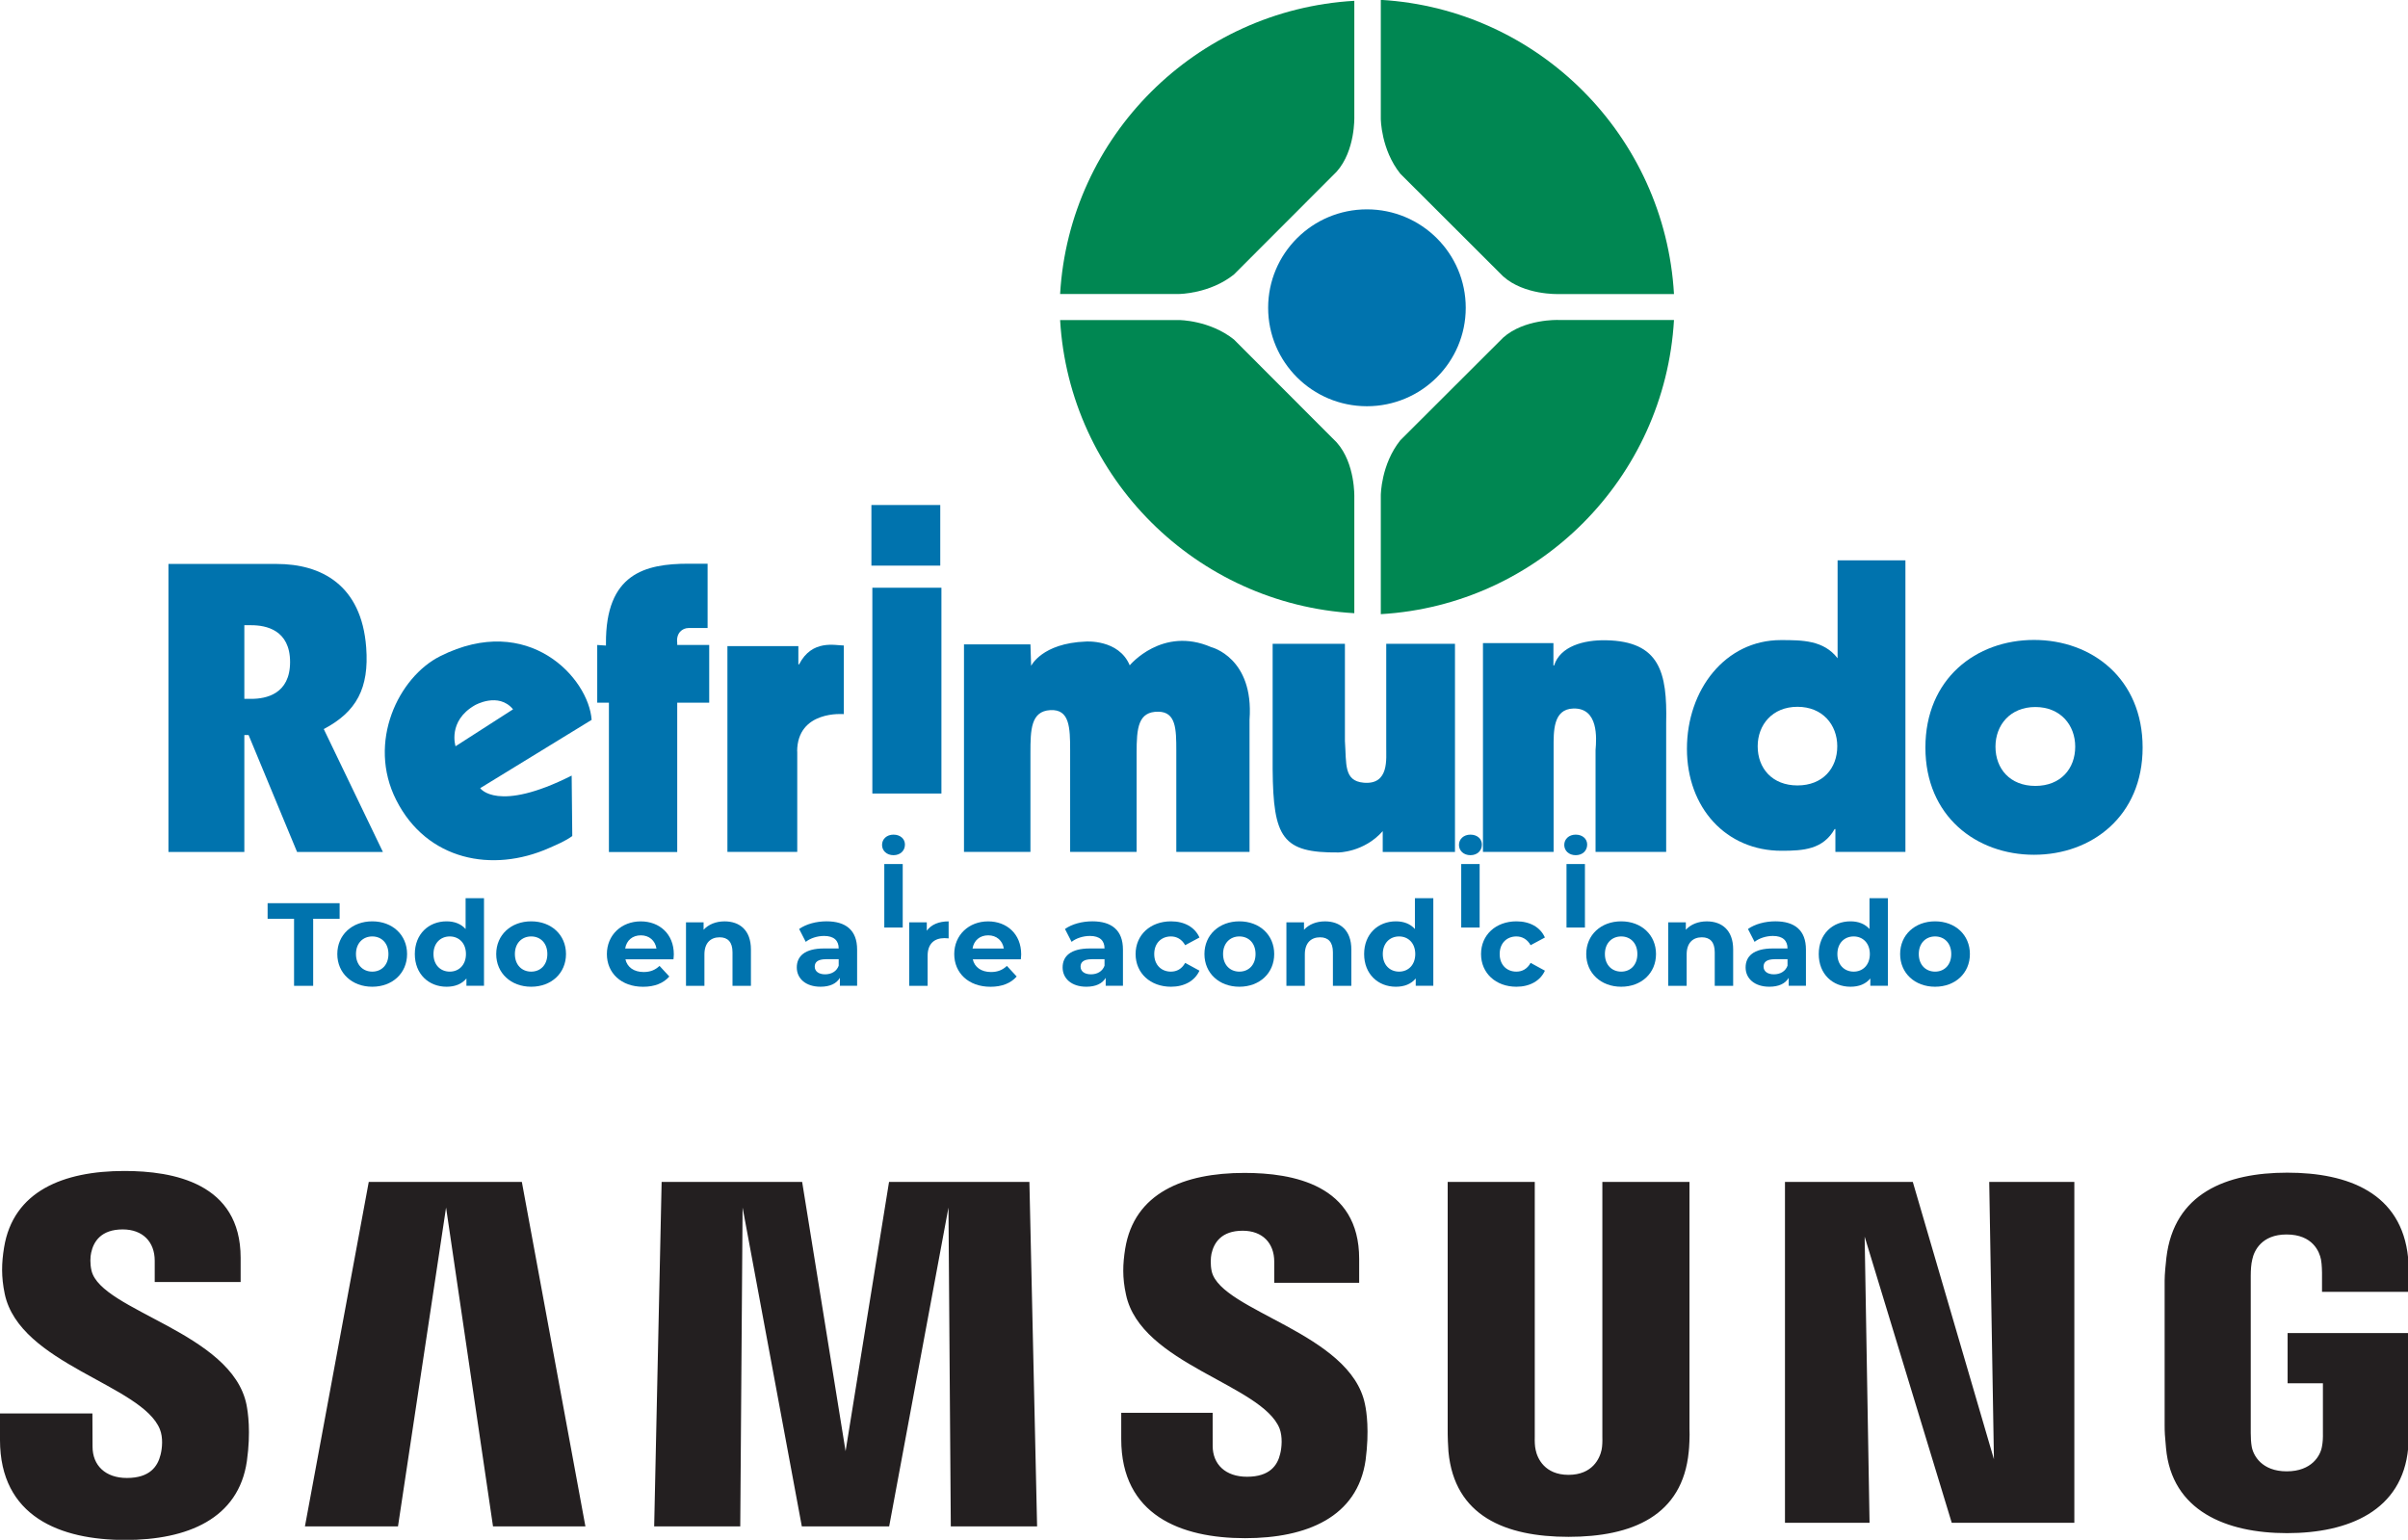 <?xml version="1.0" encoding="UTF-8" standalone="no"?>
<!-- Created with Inkscape (http://www.inkscape.org/) -->

<svg
   width="38.987mm"
   height="24.933mm"
   viewBox="0 0 38.987 24.933"
   version="1.1"
   id="svg1"
   xmlns="http://www.w3.org/2000/svg"
   xmlns:svg="http://www.w3.org/2000/svg">
  <defs
     id="defs1">
    <clipPath
       clipPathUnits="userSpaceOnUse"
       id="clipPath5734">
      <path
         d="M 0,5528.162 H 1200 V 0 H 0 Z"
         id="path5734" />
    </clipPath>
    <clipPath
       clipPathUnits="userSpaceOnUse"
       id="clipPath5736">
      <path
         d="M 0,5528.162 H 1200 V 0 H 0 Z"
         id="path5736" />
    </clipPath>
    <clipPath
       clipPathUnits="userSpaceOnUse"
       id="clipPath5738">
      <path
         d="M 0,5528.162 H 1200 V 0 H 0 Z"
         transform="translate(-780.985,-4256.734)"
         id="path5738" />
    </clipPath>
    <clipPath
       clipPathUnits="userSpaceOnUse"
       id="clipPath5740">
      <path
         d="M 0,5528.162 H 1200 V 0 H 0 Z"
         transform="translate(-800.433,-4256.726)"
         id="path5740" />
    </clipPath>
    <clipPath
       clipPathUnits="userSpaceOnUse"
       id="clipPath5742">
      <path
         d="M 0,5528.162 H 1200 V 0 H 0 Z"
         transform="translate(-809.807,-4253.017)"
         id="path5742" />
    </clipPath>
    <clipPath
       clipPathUnits="userSpaceOnUse"
       id="clipPath5744">
      <path
         d="M 0,5528.162 H 1200 V 0 H 0 Z"
         transform="translate(-820.719,-4253.001)"
         id="path5744" />
    </clipPath>
    <clipPath
       clipPathUnits="userSpaceOnUse"
       id="clipPath5746">
      <path
         d="M 0,5528.162 H 1200 V 0 H 0 Z"
         transform="translate(-760.74,-4258.447)"
         id="path5746" />
    </clipPath>
    <clipPath
       clipPathUnits="userSpaceOnUse"
       id="clipPath5748">
      <path
         d="M 0,5528.162 H 1200 V 0 H 0 Z"
         transform="translate(-787.337,-4273.146)"
         id="path5748" />
    </clipPath>
    <clipPath
       clipPathUnits="userSpaceOnUse"
       id="clipPath5750">
      <path
         d="M 0,5528.162 H 1200 V 0 H 0 Z"
         transform="translate(-785.769,-4274.674)"
         id="path5750" />
    </clipPath>
    <clipPath
       clipPathUnits="userSpaceOnUse"
       id="clipPath5752">
      <path
         d="M 0,5528.162 H 1200 V 0 H 0 Z"
         transform="translate(-793.403,-4279.298)"
         id="path5752" />
    </clipPath>
    <clipPath
       clipPathUnits="userSpaceOnUse"
       id="clipPath5754">
      <path
         d="M 0,5528.162 H 1200 V 0 H 0 Z"
         transform="translate(-785.769,-4271.688)"
         id="path5754" />
    </clipPath>
    <clipPath
       clipPathUnits="userSpaceOnUse"
       id="clipPath5756">
      <path
         d="M 0,5528.162 H 1200 V 0 H 0 Z"
         transform="translate(-793.403,-4267.064)"
         id="path5756" />
    </clipPath>
    <clipPath
       clipPathUnits="userSpaceOnUse"
       id="clipPath5758">
      <path
         d="M 0,5528.162 H 1200 V 0 H 0 Z"
         transform="translate(-740.35,-4255.195)"
         id="path5758" />
    </clipPath>
    <clipPath
       clipPathUnits="userSpaceOnUse"
       id="clipPath5760">
      <path
         d="M 0,5528.162 H 1200 V 0 H 0 Z"
         transform="translate(-765.727,-4252.792)"
         id="path5760" />
    </clipPath>
    <clipPath
       clipPathUnits="userSpaceOnUse"
       id="clipPath5762">
      <path
         d="M 0,5528.162 H 1200 V 0 H 0 Z"
         transform="translate(-792.759,-4257.722)"
         id="path5762" />
    </clipPath>
    <clipPath
       clipPathUnits="userSpaceOnUse"
       id="clipPath5764">
      <path
         d="M 0,5528.162 H 1200 V 0 H 0 Z"
         transform="translate(-750.932,-4254.904)"
         id="path5764" />
    </clipPath>
    <clipPath
       clipPathUnits="userSpaceOnUse"
       id="clipPath5766">
      <path
         d="M 0,5528.162 H 1200 V 0 H 0 Z"
         transform="translate(-742.634,-4245.101)"
         id="path5766" />
    </clipPath>
    <clipPath
       clipPathUnits="userSpaceOnUse"
       id="clipPath5768">
      <path
         d="M 0,5528.162 H 1200 V 0 H 0 Z"
         transform="translate(-746.965,-4243.482)"
         id="path5768" />
    </clipPath>
    <clipPath
       clipPathUnits="userSpaceOnUse"
       id="clipPath5770">
      <path
         d="M 0,5528.162 H 1200 V 0 H 0 Z"
         transform="translate(-750.522,-4243.482)"
         id="path5770" />
    </clipPath>
    <clipPath
       clipPathUnits="userSpaceOnUse"
       id="clipPath5772">
      <path
         d="M 0,5528.162 H 1200 V 0 H 0 Z"
         transform="translate(-754.257,-4243.482)"
         id="path5772" />
    </clipPath>
    <clipPath
       clipPathUnits="userSpaceOnUse"
       id="clipPath5774">
      <path
         d="M 0,5528.162 H 1200 V 0 H 0 Z"
         transform="translate(-757.83,-4243.736)"
         id="path5774" />
    </clipPath>
    <clipPath
       clipPathUnits="userSpaceOnUse"
       id="clipPath5776">
      <path
         d="M 0,5528.162 H 1200 V 0 H 0 Z"
         transform="translate(-763.601,-4243.694)"
         id="path5776" />
    </clipPath>
    <clipPath
       clipPathUnits="userSpaceOnUse"
       id="clipPath5778">
      <path
         d="M 0,5528.162 H 1200 V 0 H 0 Z"
         transform="translate(-767.628,-4242.946)"
         id="path5778" />
    </clipPath>
    <clipPath
       clipPathUnits="userSpaceOnUse"
       id="clipPath5780">
      <path
         d="M 0,5528.162 H 1200 V 0 H 0 Z"
         id="path5780" />
    </clipPath>
    <clipPath
       clipPathUnits="userSpaceOnUse"
       id="clipPath5782">
      <path
         d="M 0,5528.162 H 1200 V 0 H 0 Z"
         transform="translate(-772.674,-4244.982)"
         id="path5782" />
    </clipPath>
    <clipPath
       clipPathUnits="userSpaceOnUse"
       id="clipPath5784">
      <path
         d="M 0,5528.162 H 1200 V 0 H 0 Z"
         transform="translate(-773.773,-4243.736)"
         id="path5784" />
    </clipPath>
    <clipPath
       clipPathUnits="userSpaceOnUse"
       id="clipPath5786">
      <path
         d="M 0,5528.162 H 1200 V 0 H 0 Z"
         transform="translate(-779.831,-4242.946)"
         id="path5786" />
    </clipPath>
    <clipPath
       clipPathUnits="userSpaceOnUse"
       id="clipPath5788">
      <path
         d="M 0,5528.162 H 1200 V 0 H 0 Z"
         transform="translate(-781.254,-4243.482)"
         id="path5788" />
    </clipPath>
    <clipPath
       clipPathUnits="userSpaceOnUse"
       id="clipPath5790">
      <path
         d="M 0,5528.162 H 1200 V 0 H 0 Z"
         transform="translate(-786.76,-4243.482)"
         id="path5790" />
    </clipPath>
    <clipPath
       clipPathUnits="userSpaceOnUse"
       id="clipPath5792">
      <path
         d="M 0,5528.162 H 1200 V 0 H 0 Z"
         transform="translate(-791.156,-4243.694)"
         id="path5792" />
    </clipPath>
    <clipPath
       clipPathUnits="userSpaceOnUse"
       id="clipPath5794">
      <path
         d="M 0,5528.162 H 1200 V 0 H 0 Z"
         transform="translate(-794.09,-4243.482)"
         id="path5794" />
    </clipPath>
    <clipPath
       clipPathUnits="userSpaceOnUse"
       id="clipPath5796">
      <path
         d="M 0,5528.162 H 1200 V 0 H 0 Z"
         id="path5796" />
    </clipPath>
    <clipPath
       clipPathUnits="userSpaceOnUse"
       id="clipPath5798">
      <path
         d="M 0,5528.162 H 1200 V 0 H 0 Z"
         transform="translate(-797.11,-4243.482)"
         id="path5798" />
    </clipPath>
    <clipPath
       clipPathUnits="userSpaceOnUse"
       id="clipPath5800">
      <path
         d="M 0,5528.162 H 1200 V 0 H 0 Z"
         id="path5800" />
    </clipPath>
    <clipPath
       clipPathUnits="userSpaceOnUse"
       id="clipPath5802">
      <path
         d="M 0,5528.162 H 1200 V 0 H 0 Z"
         transform="translate(-804.284,-4243.482)"
         id="path5802" />
    </clipPath>
    <clipPath
       clipPathUnits="userSpaceOnUse"
       id="clipPath5804">
      <path
         d="M 0,5528.162 H 1200 V 0 H 0 Z"
         transform="translate(-808.68,-4243.694)"
         id="path5804" />
    </clipPath>
    <clipPath
       clipPathUnits="userSpaceOnUse"
       id="clipPath5806">
      <path
         d="M 0,5528.162 H 1200 V 0 H 0 Z"
         transform="translate(-811.175,-4242.946)"
         id="path5806" />
    </clipPath>
    <clipPath
       clipPathUnits="userSpaceOnUse"
       id="clipPath5808">
      <path
         d="M 0,5528.162 H 1200 V 0 H 0 Z"
         transform="translate(-814.954,-4243.482)"
         id="path5808" />
    </clipPath>
    <clipPath
       clipPathUnits="userSpaceOnUse"
       id="clipPath5810">
      <path
         d="M 0,5528.162 H 1200 V 0 H 0 Z"
         transform="translate(-818.689,-4243.482)"
         id="path5810" />
    </clipPath>
    <clipPath
       clipPathUnits="userSpaceOnUse"
       id="clipPath5812">
      <path
         d="M 0,5528.162 H 1200 V 0 H 0 Z"
         transform="translate(-733.337,-4228.946)"
         id="path5812" />
    </clipPath>
  </defs>
  <g
     id="layer1"
     transform="translate(-84.931,-135.996)">
    <path
       id="path5733"
       d="m 771.856,4248.173 h -3.168 v 9.44 h 3.168 z"
       style="fill:#0073ae;fill-opacity:1;fill-rule:nonzero;stroke:none"
       transform="matrix(0.353,0,0,-0.353,-172.292,1648.45)"
       clip-path="url(#clipPath5734)" />
    <path
       id="path5735"
       d="m 771.803,4258.627 h -3.158 v 2.78 h 3.158 z"
       style="fill:#0073ae;fill-opacity:1;fill-rule:nonzero;stroke:none"
       transform="matrix(0.353,0,0,-0.353,-172.292,1648.45)"
       clip-path="url(#clipPath5736)" />
    <path
       id="path5737"
       d="m 0,0 c 0,0 1.495,1.809 3.738,0.834 0,0 1.964,-0.483 1.757,-3.326 V -8.559 H 2.136 v 4.648 c 0,0.983 -0.014,1.77 -0.818,1.783 C 0.382,-2.113 0.316,-2.88 0.316,-4.014 v -4.545 h -3.049 v 4.648 c 0,1.057 -0.022,1.905 -0.91,1.856 -0.891,-0.049 -0.911,-0.9 -0.911,-1.959 V -8.559 H -7.602 V 0.96 h 3.048 l 0.032,-0.985 c 0,0 0.491,1.038 2.503,1.115 0,0 1.515,0.118 2.019,-1.09"
       style="fill:#0073ae;fill-opacity:1;fill-rule:nonzero;stroke:none"
       transform="matrix(0.353,0,0,-0.353,103.222,146.769)"
       clip-path="url(#clipPath5738)" />
    <path
       id="path5739"
       d="M 0,0 H 0.03 C 0.31,0.884 1.391,1.178 2.41,1.158 4.88,1.112 5.223,-0.32 5.171,-2.632 V -8.551 H 1.932 v 4.673 c 0.046,0.535 0.143,1.943 -1.024,1.905 -0.931,-0.03 -0.9,-1.056 -0.9,-1.812 v -4.766 h -3.24 v 9.58 H 0 Z"
       style="fill:#0073ae;fill-opacity:1;fill-rule:nonzero;stroke:none"
       transform="matrix(0.353,0,0,-0.353,110.082,146.772)"
       clip-path="url(#clipPath5740)" />
    <path
       id="path5741"
       d="M 0,0 C 0,-1.016 0.672,-1.796 1.825,-1.796 2.979,-1.796 3.65,-1.016 3.65,0 3.65,0.984 2.979,1.811 1.825,1.811 0.672,1.811 0,0.984 0,0 M 3.564,-3.795 H 3.531 C 2.996,-4.733 2.1,-4.793 1.095,-4.793 c -2.547,0 -4.34,1.973 -4.34,4.679 0,2.706 1.759,4.985 4.307,4.985 0.989,0 1.967,-0.005 2.603,-0.834 V 8.529 H 6.776 V -4.844 H 3.564 Z"
       style="fill:#0073ae;fill-opacity:1;fill-rule:nonzero;stroke:none"
       transform="matrix(0.353,0,0,-0.353,113.389,148.08)"
       clip-path="url(#clipPath5742)" />
    <path
       id="path5743"
       d="m 0,0 c 0,-1.018 0.672,-1.801 1.828,-1.801 1.157,0 1.829,0.783 1.829,1.801 0,0.987 -0.672,1.818 -1.829,1.818 C 0.672,1.818 0,0.987 0,0 m 6.749,-0.041 c 0,-3.134 -2.322,-4.918 -4.981,-4.918 -2.643,0 -4.982,1.765 -4.982,4.918 0,3.154 2.322,4.936 4.982,4.936 2.659,0 4.981,-1.782 4.981,-4.936"
       style="fill:#0073ae;fill-opacity:1;fill-rule:nonzero;stroke:none"
       transform="matrix(0.353,0,0,-0.353,117.239,148.086)"
       clip-path="url(#clipPath5744)" />
    <path
       id="path5745"
       d="M 0,0 H 0.871 V 2.95 H 0 c -2.016,0 -3.808,-0.466 -3.791,-3.658 v -0.097 l -0.4,0.027 v -2.648 h 0.536 v -6.848 h 3.133 v 6.848 h 1.467 v 2.648 H -0.522 V -0.68 C -0.58,-0.233 -0.288,0 0,0"
       style="fill:#0073ae;fill-opacity:1;fill-rule:nonzero;stroke:none"
       transform="matrix(0.353,0,0,-0.353,96.08,146.165)"
       clip-path="url(#clipPath5746)" />
    <path
       id="path5747"
       d="m 0,0 c 0,-2.493 2.027,-4.515 4.531,-4.515 2.501,0 4.532,2.022 4.532,4.515 0,2.494 -2.031,4.516 -4.532,4.516 C 2.027,4.516 0,2.494 0,0"
       style="fill:#0073ae;fill-opacity:1;fill-rule:nonzero;stroke:none"
       transform="matrix(0.353,0,0,-0.353,105.463,140.98)"
       clip-path="url(#clipPath5748)" />
    <path
       id="path5749"
       d="m 0,0 c -1.112,-0.89 -2.518,-0.896 -2.518,-0.896 h -5.457 c 0.422,7.235 6.233,13.028 13.494,13.448 V 7.233 c 0,0 0.054,-1.546 -0.808,-2.516 z"
       style="fill:#008752;fill-opacity:1;fill-rule:nonzero;stroke:none"
       transform="matrix(0.353,0,0,-0.353,104.91,140.44)"
       clip-path="url(#clipPath5750)" />
    <path
       id="path5751"
       d="M 0,0 C -0.889,1.112 -0.895,2.52 -0.895,2.52 V 7.975 C 6.34,7.553 12.133,1.741 12.552,-5.519 H 7.234 c 0,0 -1.547,-0.054 -2.515,0.808 z"
       style="fill:#008752;fill-opacity:1;fill-rule:nonzero;stroke:none"
       transform="matrix(0.353,0,0,-0.353,107.603,138.809)"
       clip-path="url(#clipPath5752)" />
    <path
       id="path5753"
       d="m 0,0 c -1.112,0.891 -2.518,0.894 -2.518,0.894 h -5.457 c 0.422,-7.235 6.233,-13.027 13.494,-13.447 v 5.319 c 0,0 0.054,1.546 -0.808,2.515 z"
       style="fill:#008752;fill-opacity:1;fill-rule:nonzero;stroke:none"
       transform="matrix(0.353,0,0,-0.353,104.91,141.494)"
       clip-path="url(#clipPath5754)" />
    <path
       id="path5755"
       d="M 0,0 C -0.889,-1.113 -0.895,-2.521 -0.895,-2.521 V -7.976 C 6.34,-7.555 12.133,-1.743 12.552,5.518 H 7.234 c 0,0 -1.547,0.054 -2.515,-0.808 z"
       style="fill:#008752;fill-opacity:1;fill-rule:nonzero;stroke:none"
       transform="matrix(0.353,0,0,-0.353,107.603,143.125)"
       clip-path="url(#clipPath5756)" />
    <path
       id="path5757"
       d="m 0,0 h 0.321 c 0.672,0 1.777,0.215 1.777,1.689 0,1.473 -1.105,1.689 -1.777,1.689 H 0 Z M 6.356,-7.024 H 2.419 L 0.195,-1.661 H 0 V -7.024 H -3.481 V 6.188 h 4.962 c 2.046,0 3.894,-0.962 4.108,-3.831 0.139,-1.865 -0.441,-2.95 -1.946,-3.743 z"
       style="fill:#0073ae;fill-opacity:1;fill-rule:nonzero;stroke:none"
       transform="matrix(0.353,0,0,-0.353,88.887,147.312)"
       clip-path="url(#clipPath5758)" />
    <path
       id="path5759"
       d="M 0,0 V -4.619 H -3.203 V 4.822 H 0.051 V 3.985 H 0.085 C 0.679,5.144 1.74,4.85 2.136,4.85 V 1.702 c 0,0 -2.141,0.196 -2.141,-1.723 z"
       style="fill:#0073ae;fill-opacity:1;fill-rule:nonzero;stroke:none"
       transform="matrix(0.353,0,0,-0.353,97.839,148.16)"
       clip-path="url(#clipPath5760)" />
    <path
       id="path5761"
       d="m 0,0 v -4.249 -0.479 c -0.01,-0.511 0.157,-1.75 -1.037,-1.642 -0.919,0.083 -0.784,0.858 -0.858,1.916 V 0 H -5.21 v -5.751 c 0.026,-3.145 0.445,-3.843 3.012,-3.819 0,0 1.171,0 2.037,0.978 V -9.547 H 3.153 V 0 Z"
       style="fill:#0073ae;fill-opacity:1;fill-rule:nonzero;stroke:none"
       transform="matrix(0.353,0,0,-0.353,107.375,146.421)"
       clip-path="url(#clipPath5762)" />
    <path
       id="path5763"
       d="m 0,0 c 0,0 1.077,0.62 1.75,-0.188 l -2.638,-1.695 c 0,0 -0.376,1.157 0.888,1.883 m 0.242,-3.805 5.112,3.133 C 5.22,1.239 2.458,4.284 -1.594,2.248 -3.496,1.293 -4.961,-1.689 -3.605,-4.358 -2.202,-7.12 0.806,-7.705 3.405,-6.55 3.779,-6.385 4.145,-6.235 4.466,-6 L 4.438,-3.228 C 1.02,-4.953 0.242,-3.805 0.242,-3.805"
       style="fill:#0073ae;fill-opacity:1;fill-rule:nonzero;stroke:none"
       transform="matrix(0.353,0,0,-0.353,92.62,147.415)"
       clip-path="url(#clipPath5764)" />
    <path
       id="path5765"
       d="M 0,0 H -1.213 V 0.715 H 2.09 V 0 H 0.877 V -3.076 H 0 Z"
       style="fill:#0073ae;fill-opacity:1;fill-rule:nonzero;stroke:none"
       transform="matrix(0.353,0,0,-0.353,89.692,150.873)"
       clip-path="url(#clipPath5766)" />
    <path
       id="path5767"
       d="m 0,0 c 0,0.504 -0.32,0.807 -0.742,0.807 -0.422,0 -0.747,-0.303 -0.747,-0.807 0,-0.503 0.325,-0.807 0.747,-0.807 C -0.32,-0.807 0,-0.503 0,0 m -2.345,0 c 0,0.877 0.677,1.5 1.603,1.5 0.926,0 1.597,-0.623 1.597,-1.5 0,-0.877 -0.671,-1.5 -1.597,-1.5 -0.926,0 -1.603,0.623 -1.603,1.5"
       style="fill:#0073ae;fill-opacity:1;fill-rule:nonzero;stroke:none"
       transform="matrix(0.353,0,0,-0.353,91.22,151.444)"
       clip-path="url(#clipPath5768)" />
    <path
       id="path5769"
       d="m 0,0 c 0,0.504 -0.325,0.807 -0.742,0.807 -0.422,0 -0.747,-0.303 -0.747,-0.807 0,-0.503 0.325,-0.807 0.747,-0.807 C -0.325,-0.807 0,-0.503 0,0 M 0.828,2.561 V -1.457 H 0.022 v 0.336 C -0.19,-1.375 -0.498,-1.5 -0.888,-1.5 c -0.823,0 -1.457,0.585 -1.457,1.5 0,0.915 0.634,1.5 1.457,1.5 0.357,0 0.66,-0.114 0.872,-0.352 v 1.413 z"
       style="fill:#0073ae;fill-opacity:1;fill-rule:nonzero;stroke:none"
       transform="matrix(0.353,0,0,-0.353,92.475,151.444)"
       clip-path="url(#clipPath5770)" />
    <path
       id="path5771"
       d="m 0,0 c 0,0.504 -0.32,0.807 -0.742,0.807 -0.422,0 -0.747,-0.303 -0.747,-0.807 0,-0.503 0.325,-0.807 0.747,-0.807 C -0.32,-0.807 0,-0.503 0,0 m -2.345,0 c 0,0.877 0.677,1.5 1.603,1.5 0.926,0 1.597,-0.623 1.597,-1.5 0,-0.877 -0.671,-1.5 -1.597,-1.5 -0.926,0 -1.603,0.623 -1.603,1.5"
       style="fill:#0073ae;fill-opacity:1;fill-rule:nonzero;stroke:none"
       transform="matrix(0.353,0,0,-0.353,93.793,151.444)"
       clip-path="url(#clipPath5772)" />
    <path
       id="path5773"
       d="M 0,0 H 1.435 C 1.375,0.368 1.099,0.606 0.72,0.606 0.336,0.606 0.06,0.374 0,0 M 2.215,-0.493 H 0.011 c 0.081,-0.362 0.39,-0.584 0.834,-0.584 0.308,0 0.53,0.092 0.731,0.281 L 2.025,-1.283 C 1.754,-1.592 1.348,-1.754 0.823,-1.754 c -1.007,0 -1.662,0.633 -1.662,1.5 0,0.871 0.666,1.5 1.554,1.5 0.855,0 1.516,-0.575 1.516,-1.511 0,-0.065 -0.011,-0.157 -0.016,-0.228"
       style="fill:#0073ae;fill-opacity:1;fill-rule:nonzero;stroke:none"
       transform="matrix(0.353,0,0,-0.353,95.053,151.355)"
       clip-path="url(#clipPath5774)" />
    <path
       id="path5775"
       d="m 0,0 v -1.668 h -0.845 v 1.538 c 0,0.471 -0.216,0.688 -0.59,0.688 -0.406,0 -0.698,-0.249 -0.698,-0.786 v -1.44 h -0.845 v 2.913 h 0.807 V 0.904 c 0.227,0.249 0.568,0.385 0.963,0.385 C -0.52,1.289 0,0.888 0,0"
       style="fill:#0073ae;fill-opacity:1;fill-rule:nonzero;stroke:none"
       transform="matrix(0.353,0,0,-0.353,97.089,151.37)"
       clip-path="url(#clipPath5776)" />
    <path
       id="path5777"
       d="m 0,0 v 0.298 h -0.579 c -0.396,0 -0.52,-0.146 -0.52,-0.341 0,-0.211 0.178,-0.352 0.476,-0.352 0.282,0 0.526,0.13 0.623,0.395 M 0.845,0.742 V -0.92 H 0.054 v 0.362 c -0.157,-0.265 -0.46,-0.406 -0.888,-0.406 -0.682,0 -1.088,0.379 -1.088,0.883 0,0.515 0.363,0.872 1.251,0.872 H 0 c 0,0.362 -0.217,0.574 -0.671,0.574 -0.309,0 -0.629,-0.103 -0.84,-0.271 l -0.303,0.59 c 0.319,0.228 0.791,0.352 1.256,0.352 0.888,0 1.403,-0.411 1.403,-1.294"
       style="fill:#0073ae;fill-opacity:1;fill-rule:nonzero;stroke:none"
       transform="matrix(0.353,0,0,-0.353,98.51,151.633)"
       clip-path="url(#clipPath5778)" />
    <path
       id="path5779"
       d="m 769.236,4244.938 h 0.845 v -2.913 h -0.845 z m -0.103,0.878 c 0,0.265 0.211,0.471 0.525,0.471 0.314,0 0.525,-0.195 0.525,-0.455 0,-0.282 -0.211,-0.487 -0.525,-0.487 -0.314,0 -0.525,0.205 -0.525,0.471"
       style="fill:#0073ae;fill-opacity:1;fill-rule:nonzero;stroke:none"
       transform="matrix(0.353,0,0,-0.353,-172.292,1648.45)"
       clip-path="url(#clipPath5780)" />
    <path
       id="path5781"
       d="m 0,0 v -0.78 c -0.07,0.006 -0.124,0.011 -0.189,0.011 -0.466,0 -0.775,-0.254 -0.775,-0.812 v -1.376 h -0.844 v 2.914 h 0.806 V -0.428 C -0.796,-0.146 -0.449,0 0,0"
       style="fill:#0073ae;fill-opacity:1;fill-rule:nonzero;stroke:none"
       transform="matrix(0.353,0,0,-0.353,100.29,150.915)"
       clip-path="url(#clipPath5782)" />
    <path
       id="path5783"
       d="M 0,0 H 1.435 C 1.375,0.368 1.099,0.606 0.72,0.606 0.336,0.606 0.06,0.374 0,0 M 2.215,-0.493 H 0.011 c 0.081,-0.362 0.39,-0.584 0.834,-0.584 0.308,0 0.53,0.092 0.731,0.281 L 2.025,-1.283 C 1.754,-1.592 1.348,-1.754 0.823,-1.754 c -1.007,0 -1.662,0.633 -1.662,1.5 0,0.871 0.666,1.5 1.554,1.5 0.855,0 1.516,-0.575 1.516,-1.511 0,-0.065 -0.011,-0.157 -0.016,-0.228"
       style="fill:#0073ae;fill-opacity:1;fill-rule:nonzero;stroke:none"
       transform="matrix(0.353,0,0,-0.353,100.677,151.355)"
       clip-path="url(#clipPath5784)" />
    <path
       id="path5785"
       d="m 0,0 v 0.298 h -0.579 c -0.396,0 -0.52,-0.146 -0.52,-0.341 0,-0.211 0.178,-0.352 0.476,-0.352 0.282,0 0.526,0.13 0.623,0.395 M 0.845,0.742 V -0.92 H 0.054 v 0.362 c -0.157,-0.265 -0.46,-0.406 -0.888,-0.406 -0.682,0 -1.088,0.379 -1.088,0.883 0,0.515 0.363,0.872 1.251,0.872 H 0 c 0,0.362 -0.217,0.574 -0.671,0.574 -0.309,0 -0.629,-0.103 -0.84,-0.271 l -0.303,0.59 c 0.319,0.228 0.791,0.352 1.256,0.352 0.888,0 1.403,-0.411 1.403,-1.294"
       style="fill:#0073ae;fill-opacity:1;fill-rule:nonzero;stroke:none"
       transform="matrix(0.353,0,0,-0.353,102.814,151.633)"
       clip-path="url(#clipPath5786)" />
    <path
       id="path5787"
       d="M 0,0 C 0,0.877 0.677,1.5 1.624,1.5 2.236,1.5 2.718,1.235 2.929,0.758 L 2.274,0.406 C 2.117,0.682 1.884,0.807 1.619,0.807 1.191,0.807 0.855,0.509 0.855,0 c 0,-0.509 0.336,-0.807 0.764,-0.807 0.265,0 0.498,0.12 0.655,0.401 L 2.929,-0.763 C 2.718,-1.229 2.236,-1.5 1.624,-1.5 0.677,-1.5 0,-0.877 0,0"
       style="fill:#0073ae;fill-opacity:1;fill-rule:nonzero;stroke:none"
       transform="matrix(0.353,0,0,-0.353,103.317,151.444)"
       clip-path="url(#clipPath5788)" />
    <path
       id="path5789"
       d="m 0,0 c 0,0.504 -0.319,0.807 -0.742,0.807 -0.422,0 -0.747,-0.303 -0.747,-0.807 0,-0.503 0.325,-0.807 0.747,-0.807 C -0.319,-0.807 0,-0.503 0,0 m -2.344,0 c 0,0.877 0.676,1.5 1.602,1.5 0.926,0 1.598,-0.623 1.598,-1.5 0,-0.877 -0.672,-1.5 -1.598,-1.5 -0.926,0 -1.602,0.623 -1.602,1.5"
       style="fill:#0073ae;fill-opacity:1;fill-rule:nonzero;stroke:none"
       transform="matrix(0.353,0,0,-0.353,105.259,151.444)"
       clip-path="url(#clipPath5790)" />
    <path
       id="path5791"
       d="m 0,0 v -1.668 h -0.845 v 1.538 c 0,0.471 -0.216,0.688 -0.59,0.688 -0.406,0 -0.698,-0.249 -0.698,-0.786 v -1.44 h -0.845 v 2.913 h 0.807 V 0.904 c 0.227,0.249 0.568,0.385 0.964,0.385 C -0.52,1.289 0,0.888 0,0"
       style="fill:#0073ae;fill-opacity:1;fill-rule:nonzero;stroke:none"
       transform="matrix(0.353,0,0,-0.353,106.81,151.37)"
       clip-path="url(#clipPath5792)" />
    <path
       id="path5793"
       d="m 0,0 c 0,0.504 -0.325,0.807 -0.742,0.807 -0.422,0 -0.747,-0.303 -0.747,-0.807 0,-0.503 0.325,-0.807 0.747,-0.807 C -0.325,-0.807 0,-0.503 0,0 M 0.828,2.561 V -1.457 H 0.022 v 0.336 c -0.211,-0.254 -0.52,-0.379 -0.91,-0.379 -0.823,0 -1.457,0.585 -1.457,1.5 0,0.915 0.634,1.5 1.457,1.5 0.357,0 0.661,-0.114 0.872,-0.352 v 1.413 z"
       style="fill:#0073ae;fill-opacity:1;fill-rule:nonzero;stroke:none"
       transform="matrix(0.353,0,0,-0.353,107.845,151.444)"
       clip-path="url(#clipPath5794)" />
    <path
       id="path5795"
       d="m 795.697,4244.938 h 0.845 v -2.913 h -0.845 z m -0.103,0.878 c 0,0.265 0.212,0.471 0.526,0.471 0.314,0 0.525,-0.195 0.525,-0.455 0,-0.282 -0.211,-0.487 -0.525,-0.487 -0.314,0 -0.526,0.205 -0.526,0.471"
       style="fill:#0073ae;fill-opacity:1;fill-rule:nonzero;stroke:none"
       transform="matrix(0.353,0,0,-0.353,-172.292,1648.45)"
       clip-path="url(#clipPath5796)" />
    <path
       id="path5797"
       d="M 0,0 C 0,0.877 0.677,1.5 1.624,1.5 2.236,1.5 2.718,1.235 2.929,0.758 L 2.274,0.406 C 2.117,0.682 1.884,0.807 1.619,0.807 1.191,0.807 0.855,0.509 0.855,0 c 0,-0.509 0.336,-0.807 0.764,-0.807 0.265,0 0.498,0.12 0.655,0.401 L 2.929,-0.763 C 2.718,-1.229 2.236,-1.5 1.624,-1.5 0.677,-1.5 0,-0.877 0,0"
       style="fill:#0073ae;fill-opacity:1;fill-rule:nonzero;stroke:none"
       transform="matrix(0.353,0,0,-0.353,108.91,151.444)"
       clip-path="url(#clipPath5798)" />
    <path
       id="path5799"
       d="m 800.526,4244.938 h 0.845 v -2.913 h -0.845 z m -0.103,0.878 c 0,0.265 0.211,0.471 0.525,0.471 0.315,0 0.526,-0.195 0.526,-0.455 0,-0.282 -0.211,-0.487 -0.526,-0.487 -0.314,0 -0.525,0.205 -0.525,0.471"
       style="fill:#0073ae;fill-opacity:1;fill-rule:nonzero;stroke:none"
       transform="matrix(0.353,0,0,-0.353,-172.292,1648.45)"
       clip-path="url(#clipPath5800)" />
    <path
       id="path5801"
       d="m 0,0 c 0,0.504 -0.319,0.807 -0.742,0.807 -0.422,0 -0.747,-0.303 -0.747,-0.807 0,-0.503 0.325,-0.807 0.747,-0.807 C -0.319,-0.807 0,-0.503 0,0 m -2.345,0 c 0,0.877 0.677,1.5 1.603,1.5 0.926,0 1.597,-0.623 1.597,-1.5 0,-0.877 -0.671,-1.5 -1.597,-1.5 -0.926,0 -1.603,0.623 -1.603,1.5"
       style="fill:#0073ae;fill-opacity:1;fill-rule:nonzero;stroke:none"
       transform="matrix(0.353,0,0,-0.353,111.441,151.444)"
       clip-path="url(#clipPath5802)" />
    <path
       id="path5803"
       d="m 0,0 v -1.668 h -0.845 v 1.538 c 0,0.471 -0.216,0.688 -0.59,0.688 -0.406,0 -0.698,-0.249 -0.698,-0.786 v -1.44 h -0.845 v 2.913 h 0.807 V 0.904 c 0.227,0.249 0.568,0.385 0.963,0.385 C -0.52,1.289 0,0.888 0,0"
       style="fill:#0073ae;fill-opacity:1;fill-rule:nonzero;stroke:none"
       transform="matrix(0.353,0,0,-0.353,112.992,151.37)"
       clip-path="url(#clipPath5804)" />
    <path
       id="path5805"
       d="m 0,0 v 0.298 h -0.579 c -0.396,0 -0.52,-0.146 -0.52,-0.341 0,-0.211 0.178,-0.352 0.476,-0.352 0.282,0 0.525,0.13 0.623,0.395 M 0.845,0.742 V -0.92 H 0.054 v 0.362 c -0.157,-0.265 -0.46,-0.406 -0.888,-0.406 -0.682,0 -1.088,0.379 -1.088,0.883 0,0.515 0.363,0.872 1.251,0.872 H 0 c 0,0.362 -0.217,0.574 -0.671,0.574 -0.309,0 -0.628,-0.103 -0.84,-0.271 l -0.303,0.59 c 0.32,0.228 0.791,0.352 1.256,0.352 0.888,0 1.403,-0.411 1.403,-1.294"
       style="fill:#0073ae;fill-opacity:1;fill-rule:nonzero;stroke:none"
       transform="matrix(0.353,0,0,-0.353,113.872,151.633)"
       clip-path="url(#clipPath5806)" />
    <path
       id="path5807"
       d="m 0,0 c 0,0.504 -0.325,0.807 -0.742,0.807 -0.422,0 -0.747,-0.303 -0.747,-0.807 0,-0.503 0.325,-0.807 0.747,-0.807 C -0.325,-0.807 0,-0.503 0,0 M 0.828,2.561 V -1.457 H 0.022 v 0.336 c -0.211,-0.254 -0.52,-0.379 -0.91,-0.379 -0.823,0 -1.456,0.585 -1.456,1.5 0,0.915 0.633,1.5 1.456,1.5 0.357,0 0.661,-0.114 0.872,-0.352 v 1.413 z"
       style="fill:#0073ae;fill-opacity:1;fill-rule:nonzero;stroke:none"
       transform="matrix(0.353,0,0,-0.353,115.205,151.444)"
       clip-path="url(#clipPath5808)" />
    <path
       id="path5809"
       d="m 0,0 c 0,0.504 -0.32,0.807 -0.742,0.807 -0.422,0 -0.747,-0.303 -0.747,-0.807 0,-0.503 0.325,-0.807 0.747,-0.807 C -0.32,-0.807 0,-0.503 0,0 m -2.345,0 c 0,0.877 0.677,1.5 1.603,1.5 0.926,0 1.597,-0.623 1.597,-1.5 0,-0.877 -0.671,-1.5 -1.597,-1.5 -0.926,0 -1.603,0.623 -1.603,1.5"
       style="fill:#0073ae;fill-opacity:1;fill-rule:nonzero;stroke:none"
       transform="matrix(0.353,0,0,-0.353,116.523,151.444)"
       clip-path="url(#clipPath5810)" />
    <path
       id="path5811"
       d="m 0,0 c -0.076,0.318 -0.059,0.654 -0.016,0.83 0.108,0.503 0.45,1.065 1.446,1.065 0.924,0 1.468,-0.575 1.468,-1.436 v -0.978 h 3.941 v 1.111 c 0,3.436 -3.099,3.984 -5.333,3.984 -2.806,0 -5.099,-0.931 -5.518,-3.512 -0.115,-0.708 -0.135,-1.331 0.031,-2.129 0.684,-3.23 6.299,-4.164 7.116,-6.208 0.153,-0.38 0.107,-0.868 0.031,-1.166 -0.13,-0.531 -0.486,-1.067 -1.543,-1.067 -0.987,0 -1.577,0.574 -1.577,1.438 l -0.006,1.52 h -4.239 v -1.208 c 0,-3.532 2.774,-4.594 5.743,-4.594 2.855,0 5.199,0.973 5.581,3.617 0.19,1.362 0.047,2.249 -0.017,2.586 C 6.442,-2.832 0.45,-1.85 0,0 m 51.38,-0.039 c -0.07,0.312 -0.05,0.643 -0.013,0.817 0.113,0.506 0.453,1.057 1.432,1.057 0.912,0 1.447,-0.569 1.447,-1.422 v -0.966 h 3.895 v 1.101 c 0,3.404 -3.052,3.939 -5.261,3.939 -2.783,0 -5.056,-0.918 -5.471,-3.479 -0.11,-0.697 -0.137,-1.316 0.038,-2.106 0.676,-3.193 6.236,-4.12 7.043,-6.139 0.143,-0.383 0.102,-0.871 0.029,-1.159 -0.121,-0.525 -0.474,-1.054 -1.522,-1.054 -0.984,0 -1.575,0.566 -1.575,1.417 l -10e-4,1.516 h -4.193 v -1.205 c 0,-3.492 2.736,-4.546 5.682,-4.546 2.821,0 5.152,0.965 5.526,3.578 0.178,1.351 0.044,2.231 -0.028,2.562 -0.653,3.275 -6.579,4.261 -7.028,6.089 M 87.255,-8.647 83.534,4.073 H 77.671 V -11.562 H 81.55 L 81.325,1.565 85.32,-11.562 h 5.623 V 4.073 H 87.039 Z M 12.715,4.073 9.788,-11.726 h 4.268 l 2.205,14.625 2.153,-14.625 h 4.238 L 19.737,4.073 Z m 23.863,0 -1.993,-12.35 -1.992,12.35 h -6.445 l -0.342,-15.799 h 3.948 l 0.107,14.625 2.717,-14.625 h 4.006 l 2.72,14.625 0.107,-14.625 h 3.958 L 43.016,4.073 Z m 36.713,0 H 69.295 V -7.615 c 0.006,-0.204 0,-0.432 -0.035,-0.6 -0.083,-0.392 -0.416,-1.148 -1.518,-1.148 -1.089,0 -1.43,0.756 -1.507,1.148 -0.04,0.168 -0.045,0.396 -0.04,0.6 V 4.073 H 62.201 V -7.252 c -0.005,-0.292 0.018,-0.889 0.035,-1.045 0.276,-2.951 2.601,-3.909 5.506,-3.909 2.91,0 5.234,0.958 5.515,3.909 0.022,0.156 0.051,0.753 0.034,1.045 z m 27.434,-6.931 v -2.304 h 1.619 v -2.286 c 0.005,-0.205 -0.006,-0.425 -0.041,-0.601 -0.064,-0.427 -0.469,-1.153 -1.619,-1.153 -1.142,0 -1.54,0.726 -1.609,1.153 -0.029,0.176 -0.041,0.396 -0.041,0.601 v 7.22 c 0,0.256 0.017,0.535 0.071,0.747 0.079,0.385 0.42,1.144 1.571,1.144 1.208,0 1.51,-0.801 1.579,-1.144 0.046,-0.228 0.048,-0.61 0.048,-0.61 v -0.876 h 3.979 v 0.518 c 0,0 0.018,0.541 -0.03,1.045 -0.299,2.964 -2.741,3.902 -5.541,3.902 -2.805,0 -5.197,-0.947 -5.546,-3.902 -0.031,-0.27 -0.08,-0.756 -0.08,-1.045 v -6.642 c 0,-0.29 0.01,-0.513 0.063,-1.042 0.26,-2.883 2.758,-3.904 5.552,-3.904 2.811,0 5.292,1.021 5.556,3.904 0.046,0.529 0.051,0.752 0.058,1.042 v 4.233 z"
       style="fill:#231f20 icc-color(sRGB-IEC61966-2, 0.1, 0.137, 0.122, 0.125);fill-opacity:1;fill-rule:nonzero;stroke:none"
       transform="matrix(0.353,0,0,-0.353,86.413,156.572)"
       clip-path="url(#clipPath5812)" />
  </g>
</svg>
